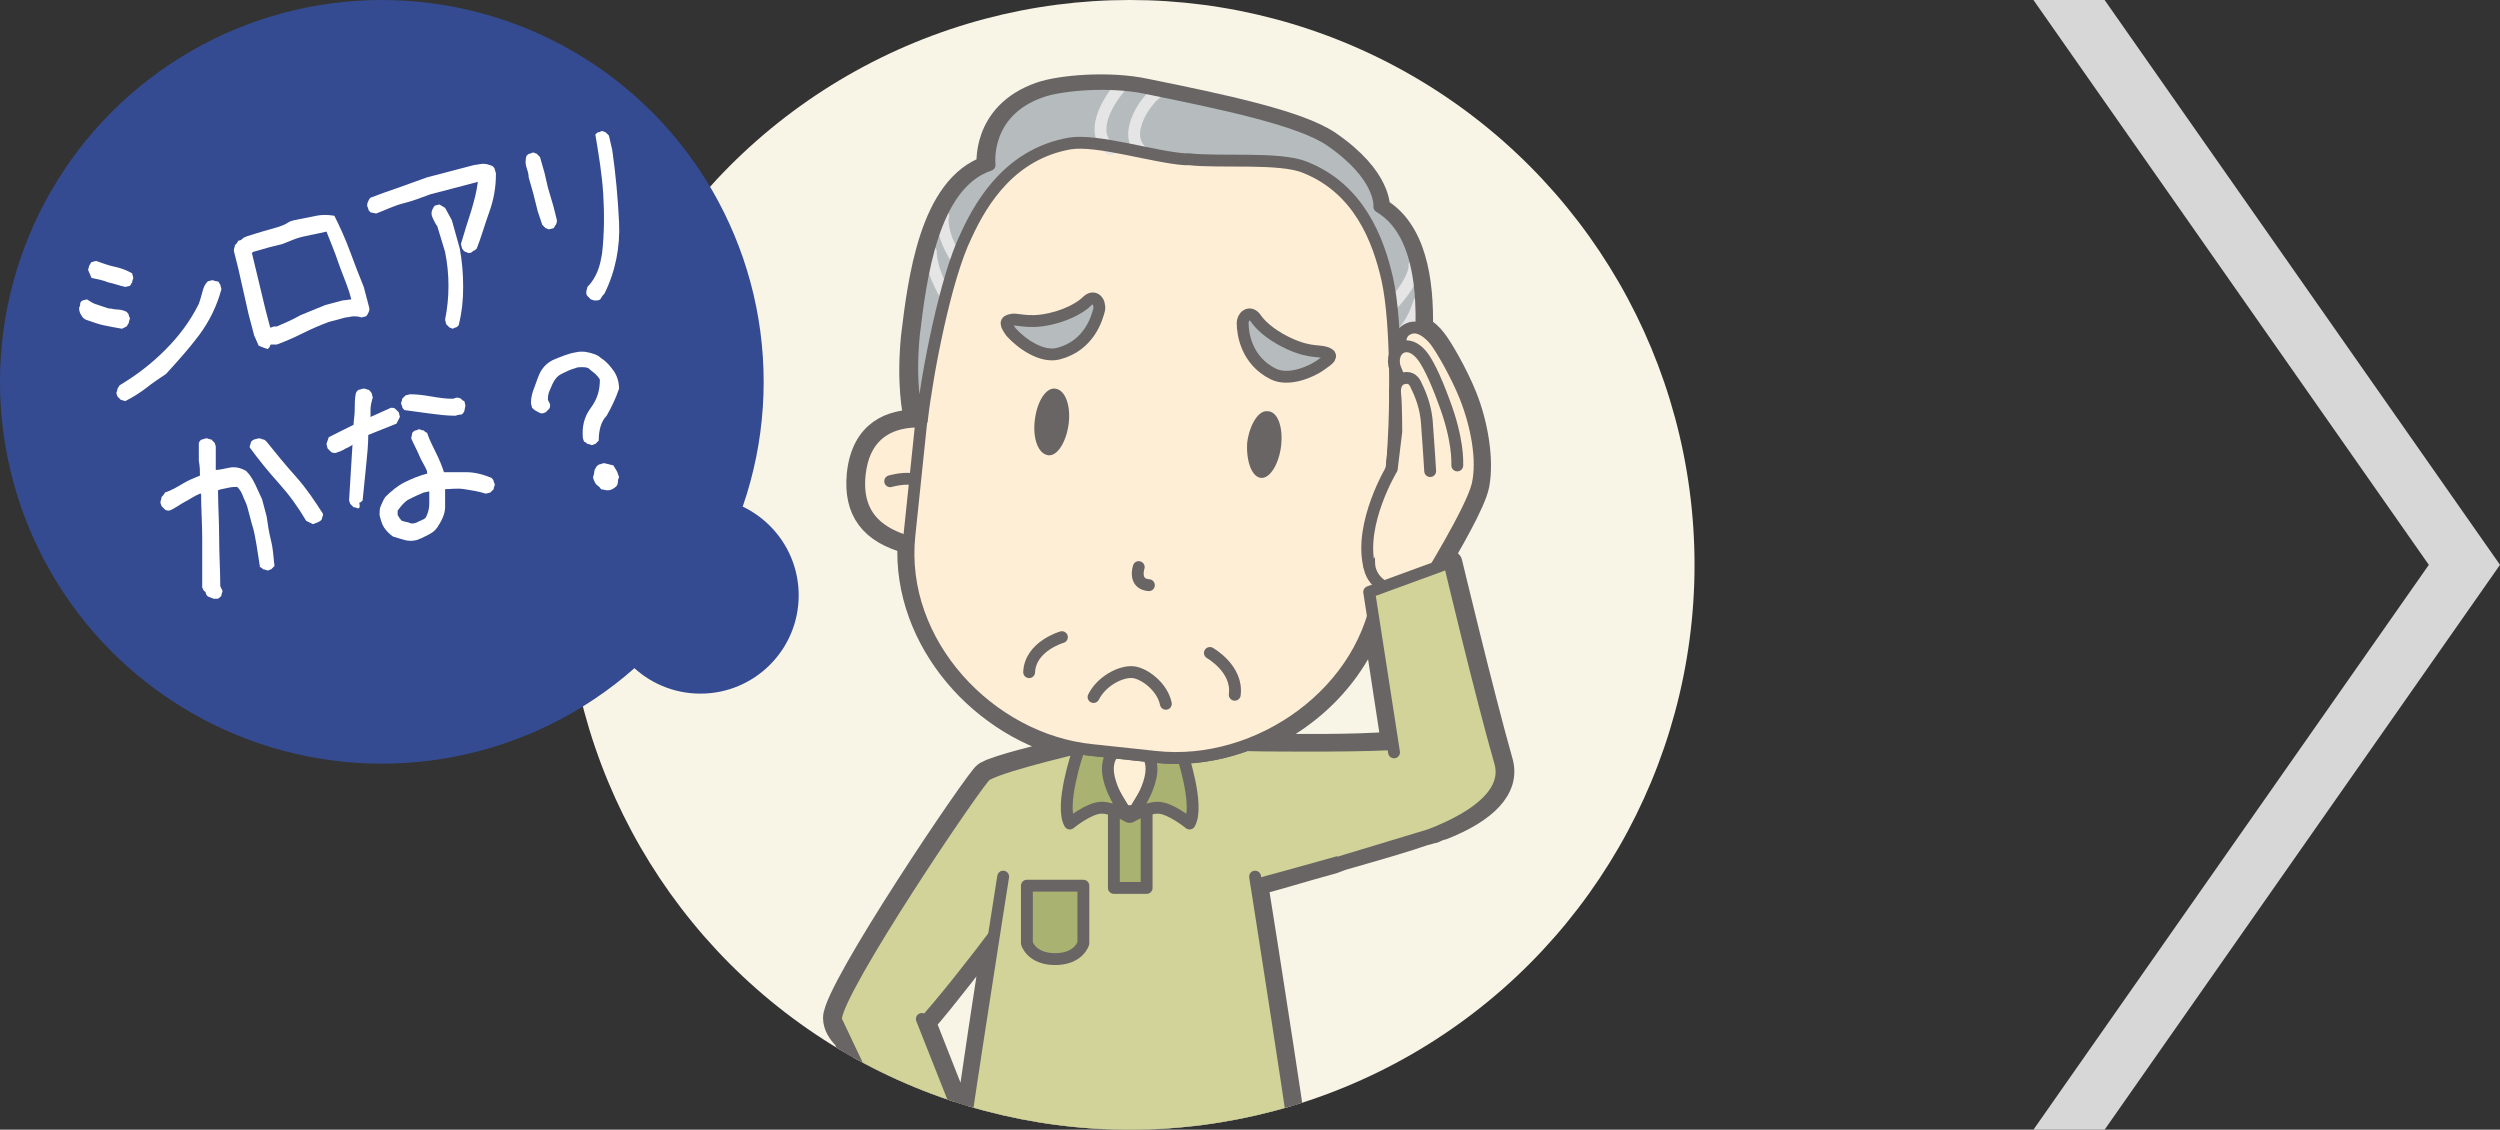 <?xml version="1.0" encoding="utf-8"?>
<!-- Generator: Adobe Illustrator 27.3.1, SVG Export Plug-In . SVG Version: 6.00 Build 0)  -->
<svg version="1.1" id="_レイヤー_2" xmlns="http://www.w3.org/2000/svg" xmlns:xlink="http://www.w3.org/1999/xlink" x="0px"
	 y="0px" viewBox="0 0 221.3 100" style="enable-background:new 0 0 221.3 100;" xml:space="preserve">
<rect x="0" y="0" width="221.3" height="100" fill="#333333" stroke="none"/>
<style type="text/css">
	.st0{fill:#D7D7D7;}
	.st1{fill:#F8F4E6;}
	.st2{clip-path:url(#SVGID_00000165228334302243050310000001296469534092660392_);}
	.st3{fill:#686564;stroke:#686564;stroke-width:2.09;stroke-linecap:round;stroke-linejoin:round;}
	.st4{fill:#D2D398;stroke:#686564;stroke-width:1.05;stroke-linecap:round;stroke-linejoin:round;}
	.st5{fill:#FEEFD7;stroke:#686564;stroke-width:1.05;stroke-linecap:round;stroke-linejoin:round;}
	.st6{fill:#949495;stroke:#686564;stroke-width:1.05;stroke-linecap:round;stroke-linejoin:round;}
	.st7{fill:#C6B8A2;stroke:#686564;stroke-width:1.05;stroke-linecap:round;stroke-linejoin:round;}
	.st8{fill:#686564;stroke:#686564;stroke-width:1.05;stroke-linecap:round;stroke-linejoin:round;}
	.st9{fill:#D7D7D8;stroke:#686564;stroke-width:1.05;stroke-linecap:round;stroke-linejoin:round;}
	.st10{fill:#A9B270;stroke:#686564;stroke-width:1.05;stroke-linecap:round;stroke-linejoin:round;}
	.st11{fill:#FEEED5;stroke:#686564;stroke-width:1.05;stroke-linecap:round;stroke-linejoin:round;}
	.st12{fill:#B6BBBE;}
	.st13{fill:none;stroke:#E5E5E6;stroke-width:1.05;stroke-linecap:round;stroke-linejoin:round;}
	.st14{fill:none;stroke:#686564;stroke-width:1.05;stroke-linecap:round;stroke-linejoin:round;}
	.st15{fill:#B6BBBE;stroke:#686564;stroke-width:1.05;stroke-linecap:round;stroke-linejoin:round;}
	.st16{fill:#686564;}
	.st17{fill:#344B91;}
	.st18{fill:#FFFFFF;}
</style>
<g id="_レイヤー_1-2">
	<polygon class="st0" points="186.3,0 180,0 215,50 180,100 186.3,100 221.3,50 	"/>
	<circle class="st1" cx="100" cy="50" r="50"/>
	<g>
		<defs>
			<circle id="SVGID_1_" cx="100" cy="50" r="50"/>
		</defs>
		<clipPath id="SVGID_00000087394201060073905480000004996193956794341521_">
			<use xlink:href="#SVGID_1_"  style="overflow:visible;"/>
		</clipPath>
		<g style="clip-path:url(#SVGID_00000087394201060073905480000004996193956794341521_);">
			<path class="st3" d="M132.9,67.5c-1.7-6-4.5-17.7-4.5-17.7l-1.3,0.5c1.2-2.1,3.4-5.8,3.7-7.4c0.4-2.2-0.1-5.3-1.1-7.8
				c-0.8-2-2.2-4.4-2.7-5c-0.3-0.4-0.7-0.8-1.2-1c0.1-4.3-0.6-8.8-3.8-10.6c0,0,0.3-2.7-4.4-5.9c-2.7-1.8-9.3-3.2-16.2-4.6
				c-3.3-0.7-7.6-0.3-9.3,0.3c-5.2,1.8-4.6,6.5-4.6,6.5c-5.1,1.7-6.1,10.1-6.7,15c-0.4,4.1,0.1,6.7,0.3,7.5c-2.1,0-4.7,0.8-5.1,4.7
				c-0.3,3.2,1.1,5.1,4.5,6C80,56.7,87,64.5,95.2,66.2c-2,0.5-5.6,1.3-7.4,2c-0.1,0-0.2,0.1-0.2,0.1c-0.2,0.1-0.3,0.1-0.4,0.2
				c-0.6,0.3-13.3,19.1-13.3,21.6c0,0.7,0.4,1.3,0.9,1.8l7.5,15.8l0.7-0.3c0,0.2,0,0.3-0.1,0.5c-0.8,1.6-1.2,4.4-1,5.2
				c0.2,1.7,0.8,3.8,0.8,3.8s1.3,2,2.2,2.5c0.6,9.1,2.6,31.4,2.6,31.4l3.6,27.1h0.3c-0.8,0.2-1.6,0.6-2.1,1.1
				c-1.7,1.6-0.7,2.2-0.7,2.2H97v-3.7c0,0,0,0-0.1,0l0.5-26.6l2.2-19.9l0.4-0.4l0.4,0.4l2.2,19.9l0.5,26.6H103v3.7h8.3
				c0,0,1.1-0.5-0.7-2.2c-0.6-0.5-1.3-0.9-2.1-1.1h0.3l3.6-27.1c0,0,3-33,2.8-35.1c-0.2-2.2-1.4-7.9-1.4-7.9h-0.1c0,0,1.5-1.7,1.5-3
				c0-1.2-3.3-22.3-4-26.6c1.7-0.4,4.2-1.2,6.8-1.9v0l0.8-0.3c2.8-0.8,5.6-1.6,7.3-2.2l0.4-0.1c0.1-0.1,0.2-0.1,0.4-0.1
				c0.4-0.2,0.7-0.3,0.8-0.3C131.5,71.8,133.5,69.8,132.9,67.5L132.9,67.5z M81.6,37.3c0.1-0.7,0.2-1.4,0.3-2.3L81.6,37.3
				C81.7,37.3,81.6,37.3,81.6,37.3z M88.1,82.6c-0.8,4.9-1.9,12.3-2.6,17.3l-3.7-9.4C83.8,88.2,86.2,85,88.1,82.6z M113.1,66
				c-0.9,0-1.8,0-2.6-0.1c5.1-1.9,9.4-6,11.1-11.2l1.7,11.1C119.7,66.1,114.4,66,113.1,66L113.1,66z"/>
			<path class="st4" d="M112.8,68.5c-1.8-1-9.4-2.7-9.4-2.7h-6.7c0,0-7.6,1.7-9.4,2.7l2.6,10.9h20.4
				C110.2,79.4,112.9,68.5,112.8,68.5z"/>
			<polygon class="st5" points="102.1,66 101.7,61.9 100,60.8 98.3,61.9 97.9,66 96.4,66.6 100,69.6 103.6,66.6 			"/>
			<polygon class="st5" points="102.1,66 101.7,61.9 100,60.8 98.3,61.9 97.9,66 96.4,66.6 100,72.5 103.6,66.6 			"/>
			<path class="st4" d="M103.4,65.9c4.4-0.1,6.3,0.1,9.7,0.1c1.7,0,10.7,0.1,13.1-0.4c2.4-0.5,2.3,5.8,1.7,7.7
				c-0.2,0.6-18.5,5.5-18.5,5.5"/>
			<path class="st4" d="M96.7,65.9c0,0-7.6,1.7-9.4,2.7c-0.6,0.3-13.3,19.1-13.3,21.6s4.1,3.9,5.8,2.4c3.6-3.3,11.1-13.7,11.1-13.7"
				/>
			<path class="st6" d="M111.3,181.3H103v-3.7c0,0,5.5-0.5,7.7,1.5C112.4,180.7,111.3,181.3,111.3,181.3z"/>
			<path class="st6" d="M88.7,181.3h8.3v-3.7c0,0-5.5-0.5-7.7,1.5C87.7,180.7,88.7,181.3,88.7,181.3z"/>
			<path class="st7" d="M115.3,115.8c-0.2-2.2-1.4-7.9-1.4-7.9H86.2c0,0-1.2,5.7-1.4,7.9c-0.2,2.2,2.8,35.1,2.8,35.1l3.6,27.1
				l5.8,0.1l0.5-27.1l2.2-19.9l0.4-0.4l0.4,0.4l2.2,19.9l0.5,27.1l5.8-0.1l3.6-27.1C112.5,150.9,115.5,117.9,115.3,115.8z"/>
			<polygon class="st8" points="91.6,110.9 87,110.9 87.2,109.4 91.6,109.4 			"/>
			<rect x="93.8" y="109.4" class="st8" width="6.3" height="1.6"/>
			<polygon class="st8" points="108.4,110.9 113,110.9 112.8,109.4 108.4,109.4 			"/>
			<rect x="100" y="109.4" class="st8" width="6.3" height="1.6"/>
			<rect x="98.2" y="109" class="st9" width="3.6" height="2.4"/>
			<path class="st4" d="M88.8,77.6c0,0-4.1,26-4.1,27.3c0,1.3,1.5,3,1.5,3h27.5c0,0,1.5-1.7,1.5-3c0-1.3-4.1-27.3-4.1-27.3"/>
			<rect x="98.6" y="71.8" class="st10" width="2.9" height="6.8"/>
			<path class="st10" d="M104.6,66.6c0,0,1.6,4.7,0.7,6.3c0,0-1.7-1.4-2.8-1.4s-2.4,0.8-2.4,0.8s2.9-3.7,1.4-5.6"/>
			<path class="st10" d="M95.4,66.6c0,0-1.6,4.7-0.7,6.3c0,0,1.7-1.4,2.8-1.4s2.4,0.8,2.4,0.8s-2.9-3.7-1.4-5.6"/>
			<path class="st10" d="M95.9,78.4v5.1c0,0-0.4,1.4-2.5,1.4s-2.5-1.4-2.5-1.4v-5.1H95.9z"/>
			<path class="st11" d="M84,37.7c0,0-7.2-2.3-7.9,4.3c-0.4,3.9,1.9,5.9,7.1,6.5"/>
			<path class="st11" d="M78.8,42.6c0,0,1-0.3,1.9-0.2"/>
			<path class="st11" d="M121,41.5c0,0,7.5-0.7,6.8,5.9c-0.4,3.9-3.1,5.4-8.3,4.9"/>
			<path class="st11" d="M124.9,47.5c0,0-0.9-0.5-1.8-0.6"/>
			<path class="st11" d="M124.3,31.5c1-9.7-2.8-18.5-18.9-20.2c-16.1-1.7-21.7,6.1-22.7,15.8c0,0.3-0.1,0.7-0.1,1
				c-0.1,0.4-0.1,0.7-0.2,1.1l-1.9,18.2c-1,9.5,7.1,18.1,16.2,19l5.6,0.6c9.1,1,18.8-5.8,19.8-15.2l1.9-18.2c0-0.4,0.1-0.7,0.1-1.1
				C124.3,32.2,124.3,31.9,124.3,31.5z"/>
			<path class="st11" d="M84,37.7c0,0-7.2-2.3-7.9,4.3c-0.4,3.9,1.9,5.9,7.1,6.5"/>
			<path class="st11" d="M78.8,42.6c0,0,1-0.3,1.9-0.2"/>
			<path class="st11" d="M121,41.5c0,0,7.5-0.7,6.8,5.9c-0.4,3.9-3.1,5.4-8.3,4.9"/>
			<path class="st11" d="M124.9,47.5c0,0-0.9-0.5-1.8-0.6"/>
			<path class="st11" d="M124.3,31.5c1-9.7-2.8-18.5-18.9-20.2c-16.1-1.7-21.7,6.1-22.7,15.8c0,0.3-0.1,0.7-0.1,1
				c-0.1,0.4-0.1,0.7-0.2,1.1l-1.9,18.2c-1,9.5,7.1,18.1,16.2,19l5.6,0.6c9.1,1,18.8-5.8,19.8-15.2l1.9-18.2c0-0.4,0.1-0.7,0.1-1.1
				C124.3,32.2,124.3,31.9,124.3,31.5z"/>
			<path class="st12" d="M122.1,18.3c0,0,0.3-2.7-4.4-5.9c-2.7-1.8-9.3-3.2-16.2-4.6c-3.3-0.7-7.6-0.3-9.3,0.3
				c-5.2,1.8-4.6,6.5-4.6,6.5c-5.1,1.7-6.1,10.1-6.7,15c-0.5,5,0.4,7.8,0.4,7.8l0.3-0.2c0.5-4.3,2.1-12.6,3.9-16.3
				c1.5-3.3,4.1-7.3,9.2-8.2c2.4-0.4,7.4,1.2,10.2,1.4l0.4,0c2.7,0.3,8-0.2,10.2,0.7c4.8,1.9,6.5,6.4,7.3,9.9
				c0.9,4,0.8,12.5,0.4,16.8l0.2,0.2c0,0,1.5-2.6,2-7.6C126,29.4,126.7,21,122.1,18.3L122.1,18.3z"/>
			<path class="st13" d="M102.4,8.2c-1.2,0.9-3.1,3.9-1.2,5.3"/>
			<path class="st13" d="M99,7.9c-1,1.2-2.6,3.9-0.7,5.3"/>
			<path class="st13" d="M125.2,23.5c0.1,0.2-0.2,1.6-1.9,3.4"/>
			<path class="st13" d="M83.5,19.1c-0.1,0.2-0.2,1.6,1.1,3.7"/>
			<path class="st13" d="M125.6,26.8c-0.1,0.2-0.3,1.6-2.1,3.4"/>
			<path class="st13" d="M82.4,22.3c0,0.2,0,1.6,1.3,3.8"/>
			<path class="st14" d="M122.1,18.3c0,0,0.3-2.7-4.4-5.9c-2.7-1.8-9.3-3.2-16.2-4.6c-3.3-0.7-7.6-0.3-9.3,0.3
				c-5.2,1.8-4.6,6.5-4.6,6.5c-5.1,1.7-6.1,10.1-6.7,15c-0.5,5,0.4,7.8,0.4,7.8l0.3-0.2c0.5-4.3,2.1-12.6,3.9-16.3
				c1.5-3.3,4.1-7.3,9.2-8.2c2.4-0.4,7.4,1.2,10.2,1.4l0.4,0c2.7,0.3,8-0.2,10.2,0.7c4.8,1.9,6.5,6.4,7.3,9.9
				c0.9,4,0.8,12.5,0.4,16.8l0.2,0.2c0,0,1.5-2.6,2-7.6C126,29.4,126.7,21,122.1,18.3L122.1,18.3z"/>
			<path class="st15" d="M117.3,31.2c-0.6-0.2-1.7,0.1-4-1.2c-1.4-0.8-2-1.6-2.2-1.9c-0.5-0.6-1.1-0.1-1.1,0.5
				c0,0.9,0.3,3.3,2.7,4.5c1.4,0.7,3.5-0.2,4.5-1C117.8,31.7,118,31.4,117.3,31.2z"/>
			<path class="st15" d="M89.6,28.3c0.6-0.1,1.7,0.5,4.2-0.3c1.5-0.5,2.2-1.1,2.5-1.4c0.6-0.5,1.1,0.1,1,0.8
				c-0.2,0.8-0.9,3.2-3.6,3.9c-1.5,0.4-3.3-0.9-4.2-1.9C89,28.7,88.9,28.4,89.6,28.3L89.6,28.3z"/>
			<path class="st14" d="M100.8,50.2c0,0-0.5,1.5,0.9,1.6"/>
			<path class="st16" d="M113.4,39.5c-0.2,1.6-1,2.9-1.8,2.8c-0.8-0.1-1.3-1.5-1.2-3.1c0.2-1.6,1-2.9,1.8-2.8
				C113.1,36.4,113.6,37.8,113.4,39.5z"/>
			<path class="st16" d="M91.6,37.2c-0.2,1.6,0.3,3,1.2,3.1c0.8,0.1,1.6-1.2,1.8-2.8s-0.3-3-1.2-3.1C92.6,34.3,91.8,35.5,91.6,37.2
				L91.6,37.2z"/>
			<path class="st14" d="M107.1,57.8c0,0,2.5,1.4,2.2,3.7"/>
			<path class="st14" d="M94,56.4c0,0-2.8,0.8-2.9,3.1"/>
			<path class="st14" d="M103.2,62.3c-0.3-1.5-1.9-2.7-2.9-2.8c-1.1-0.1-2.8,0.8-3.5,2.2"/>
			<path class="st11" d="M85.9,102.8l1.6,3.9c0,0,0.2,0.3,0.9,1.5c0.8,1.2,0.5,4.8,0.5,5.6c0,0.6-0.3,1-0.9,1
				c-0.5,0-0.9-0.4-0.9-0.8c0-0.3-0.3-1.5-0.3-1.5s-0.6,0.7-0.6,1.4c-0.1,0.9-0.2,4.1,0,4.4s-0.2,1.3-0.9,1.4
				c-0.7,0.1-2.6-2.6-2.6-2.6s-0.7-2.1-0.8-3.8c-0.2-0.8,0.3-3.7,1-5.2c0.2-0.5-0.3-1.6-0.3-1.6l-0.9-3.1"/>
			<path class="st11" d="M83.8,114.2c0,0,0.8,3.4,1.5,4.2s1.1,0.4,1.3,0.2c0.2-0.2,0.3-0.7,0.1-1.2s-0.6-3.4-0.6-3.8
				c0-0.4,0.6-1.2,0.6-1.2"/>
			<polyline class="st4" points="74.1,90.5 82.3,107.8 87.7,105.6 81.6,90.2 			"/>
			<path class="st11" d="M126.2,51.7c0,0,4.1-6.6,4.6-8.8s-0.1-5.3-1.1-7.8c-0.8-2-2.2-4.4-2.7-5c-0.5-0.6-1.4-1.4-2.3-1
				c-1,0.4-0.7,1.5-0.7,2.1s2.3,5.1,2.3,5.1l0.5,3.8l-5.2,8.2c0,0-0.5-0.1-0.4,1.6c0,0.4,0.2,1.3,1.1,1.9"/>
			<path class="st11" d="M129,41.2c0-0.3,0.1-2.3-1.2-5.7c-0.8-2.2-1.5-3.5-1.9-4c-0.4-0.5-1-1-1.7-0.8c-0.7,0.2-1,1.1-0.7,1.9
				c0.3,0.8,1.3,3,1.5,3.4s0.4,5,0.4,5"/>
			<path class="st11" d="M126.6,41.7c0,0-0.2-3.2-0.3-4.4s-0.5-2.3-0.9-3.1c-0.3-0.8-0.8-0.8-1.2-0.7c-0.4,0.1-0.8,0.5-0.7,1.4
				s0.1,3.3,0.1,3.3l-0.4,3.3c0,0-2.9,4.8-2,8.6"/>
			<path class="st4" d="M123.4,66.6l-2.2-14.2l7.1-2.6c0,0,2.8,11.8,4.5,17.7c0.7,2.5-1.8,4.7-6.2,6.4l-8.6,2.6"/>
		</g>
	</g>
	<circle class="st17" cx="33.8" cy="33.8" r="33.8"/>
	<path class="st18" d="M10.8,29.1c-0.6-0.1-1.1-0.2-1.6-0.3c-0.5-0.1-1-0.3-1.6-0.5c-0.2-0.1-0.3-0.2-0.4-0.4
		C7.1,27.8,7,27.5,7,27.3c0-0.1,0.1-0.2,0.1-0.4s0.1-0.2,0.2-0.3l0.4-0.1c0.3,0.2,0.6,0.4,1,0.5c0.3,0.1,0.6,0.2,0.9,0.3
		c0.3,0,0.5,0.1,0.8,0.1c0.3,0,0.6,0.1,0.8,0.2c0.1,0.1,0.2,0.2,0.2,0.3s0.1,0.2,0.1,0.3c0,0.1-0.1,0.2-0.1,0.4
		c-0.1,0.1-0.1,0.2-0.2,0.3L10.8,29.1L10.8,29.1z M11.1,25.4c-0.5-0.1-1-0.3-1.5-0.4c-0.5-0.2-1-0.3-1.5-0.4l-0.3-0.7
		c0-0.1,0.1-0.3,0.1-0.4c0.1-0.1,0.1-0.2,0.2-0.3l0.4-0.1c0.6,0.2,1.1,0.4,1.6,0.5s1.1,0.3,1.6,0.6l0.1,0.4c0,0.1-0.1,0.2-0.1,0.4
		c-0.1,0.1-0.1,0.2-0.2,0.3L11.1,25.4L11.1,25.4z M11.1,35.5c-0.1,0-0.3-0.1-0.4-0.1c-0.1-0.1-0.2-0.2-0.3-0.3l-0.1-0.3
		c0-0.1,0.1-0.2,0.1-0.4c0.1-0.1,0.1-0.2,0.2-0.3c1.5-0.9,2.8-1.9,4-3.1s2.2-2.5,3-4.1c0.1-0.3,0.2-0.6,0.3-1s0.2-0.7,0.5-1l0.4-0.1
		c0.1,0,0.2,0.1,0.4,0.1s0.2,0.2,0.3,0.3l0.1,0.4c-0.4,1.5-1.1,2.9-2,4.1s-1.9,2.3-2.9,3.4c-0.6,0.4-1.2,0.8-1.7,1.2
		S11.7,35.2,11.1,35.5L11.1,35.5z"/>
	<path class="st18" d="M23.4,30.8l-0.5-0.2l-0.4-0.9l-0.5-1.9l-0.9-4l-0.4-1.6c0-0.2,0.1-0.4,0.1-0.5c0.1-0.1,0.2-0.2,0.3-0.4
		c0.2,0,0.3-0.1,0.4-0.2s0.2-0.1,0.4-0.2l1.3-0.4l0,0l1.4-0.4c0.3-0.1,0.6-0.2,0.9-0.4s0.6-0.2,1-0.3c0.5-0.1,1-0.2,1.5-0.3
		s1-0.1,1.6,0c0.5,1,1,2.1,1.4,3.2s0.8,2.1,1.2,3.1l0.5,1.9c0,0.1,0,0.2-0.1,0.4s-0.1,0.2-0.2,0.3L32,28.1C31.7,28,31.5,28,31.3,28
		s-0.5,0.1-0.7,0.1l-1.5,0.4c-0.8,0.3-1.5,0.6-2.3,1s-1.5,0.7-2.3,1c-0.1,0-0.2,0-0.4,0c-0.1,0-0.1,0-0.1,0c0-0.1,0,0-0.1,0.1
		c0,0.1-0.1,0.2-0.2,0.3L23.4,30.8L23.4,30.8z M23.6,29.3c0-0.1,0.1-0.3,0.3-0.3s0.2-0.1,0.4-0.1h0.2c0.7-0.3,1.4-0.6,2.1-1
		c0.7-0.3,1.5-0.6,2.2-0.9l1.5-0.4l0.8-0.1l-0.2-0.7c-0.3-0.9-0.7-1.8-1-2.7s-0.7-1.8-1-2.6c-0.4,0.1-0.9,0.2-1.4,0.3
		s-1,0.2-1.5,0.4l-1,0.4l-1.2,0.3l0,0l-1.4,0.4l-0.1,0.1l1.2,5l0.5,1.9l-0.1-0.1L23.6,29.3L23.6,29.3z"/>
	<path class="st18" d="M41.5,22.4c-0.1,0-0.2-0.1-0.3-0.1C41,22.2,41,22.1,40.9,22l-0.1-0.4c0.3-1,0.6-2,0.9-2.9
		c0.3-1,0.5-1.8,0.6-2.6h0l-4.2,1.1c-0.8,0.3-1.6,0.6-2.4,0.8s-1.6,0.6-2.4,0.9l-0.5-0.1c-0.1-0.1-0.2-0.2-0.2-0.3
		c0-0.1-0.1-0.2-0.1-0.3c0-0.1,0-0.2,0.1-0.4s0.1-0.2,0.2-0.3c0.8-0.3,1.6-0.6,2.5-0.9c0.8-0.3,1.7-0.6,2.5-0.9l4.2-1.1
		c0.2,0,0.5-0.1,0.8-0.1c0.3,0,0.5,0.1,0.8,0.2c0.1,0.1,0.2,0.2,0.2,0.3s0.1,0.2,0.1,0.4c0,1.2-0.2,2.3-0.6,3.4
		c-0.4,1.1-0.7,2.2-1.1,3.2c-0.1,0.1-0.2,0.2-0.3,0.2C41.8,22.3,41.7,22.4,41.5,22.4L41.5,22.4z M40.1,29.1c-0.1,0-0.2-0.1-0.3-0.1
		c-0.1-0.1-0.2-0.2-0.3-0.3l-0.1-0.4c0.2-1,0.3-2,0.3-3c0-1-0.1-2-0.3-3L38.7,20c-0.1-0.1-0.2-0.3-0.3-0.5s-0.2-0.4-0.2-0.6
		c0-0.1,0-0.2,0.1-0.4s0.1-0.2,0.2-0.3l0.4-0.1l0.5,0.3l0.6,1.1l0.7,2.5c0.2,1.1,0.3,2.2,0.3,3.4c0,1.1-0.1,2.2-0.4,3.4
		c-0.1,0.1-0.2,0.2-0.3,0.2C40.3,29,40.2,29,40.1,29.1L40.1,29.1z"/>
	<path class="st18" d="M48.6,20.3c-0.1,0-0.2-0.1-0.3-0.1c-0.1-0.1-0.2-0.2-0.3-0.3l-0.4-1.2l-0.4-1.6l-0.4-1.4
		c0-0.3-0.1-0.6-0.2-0.9c-0.1-0.3-0.1-0.6,0-1c0.1-0.1,0.2-0.2,0.3-0.2s0.2-0.1,0.3-0.1c0.1,0,0.2,0.1,0.3,0.1
		c0.1,0.1,0.2,0.2,0.3,0.3l0.4,1.4l0.3,1.3l0,0l0.5,1.7l0.3,1.2c0,0.1,0,0.2-0.1,0.4c-0.1,0.1-0.1,0.2-0.2,0.3L48.6,20.3L48.6,20.3z
		 M52.6,26.6l-0.3-0.1c-0.1-0.1-0.2-0.2-0.3-0.3c-0.1-0.1-0.1-0.2-0.1-0.4l0.1-0.4c0.4-0.4,0.7-0.9,0.9-1.4c0.2-0.5,0.3-1,0.4-1.6
		c0.2-1.8,0.2-3.5,0.1-5.2s-0.4-3.5-0.7-5.3c0.1-0.1,0.2-0.2,0.3-0.2c0.1,0,0.2-0.1,0.3-0.1c0.1,0,0.2,0.1,0.3,0.1
		c0.1,0.1,0.2,0.2,0.3,0.3l0.3,1.3c0.3,2.1,0.5,4.3,0.6,6.4s-0.3,4.3-1.3,6.3c-0.1,0.1-0.2,0.2-0.3,0.4S52.9,26.6,52.6,26.6
		L52.6,26.6z"/>
	<path class="st18" d="M18.9,53l-0.5-0.2c-0.1-0.1-0.2-0.2-0.2-0.4C18,52.3,18,52.2,17.9,52c0-1.4,0-2.8,0-4.3c0-1.4-0.1-2.7-0.1-4
		l-0.1,0c-0.5,0.2-0.9,0.5-1.3,0.7S15.5,45,15,45.2c-0.1,0-0.3,0-0.4-0.1c-0.1-0.1-0.2-0.2-0.3-0.3l-0.1-0.3c0-0.2,0.1-0.3,0.1-0.5
		c0.1-0.1,0.2-0.2,0.3-0.4c0.6-0.2,1.1-0.5,1.6-0.8c0.5-0.3,1-0.5,1.5-0.7c0-0.4,0-0.8-0.1-1.3c0-0.5,0-1,0-1.6
		c0.1-0.2,0.2-0.3,0.3-0.3c0.1,0,0.2-0.1,0.4-0.1c0.1,0,0.2,0.1,0.4,0.1c0.1,0.1,0.2,0.2,0.3,0.3l0.1,0.3c0,0.4,0,0.8,0,1.2
		c0,0.4,0,0.7,0,0.9c0.3,0,0.7-0.1,1.2-0.2s1,0,1.5,0.3c0.4,0.4,0.6,0.8,0.8,1.2c0.2,0.4,0.4,0.9,0.6,1.3l0.4,1.5
		c0.1,0.7,0.2,1.4,0.4,2.2s0.2,1.5,0.3,2.2c-0.1,0.1-0.2,0.2-0.3,0.3c-0.1,0-0.2,0.1-0.3,0.1c-0.1,0-0.2-0.1-0.4-0.1
		c-0.1-0.1-0.2-0.2-0.3-0.2L23,50.1c-0.1-0.6-0.2-1.3-0.3-1.9c-0.1-0.6-0.2-1.2-0.4-1.8l-0.4-1.5c-0.1-0.4-0.3-0.7-0.4-1
		s-0.3-0.6-0.5-0.8c-0.2,0-0.5,0-0.9,0.1s-0.6,0.1-0.8,0.2c0,1.3,0.1,2.7,0.1,4.2s0.1,2.9,0.1,4.3l0.2,0.4c0,0.1-0.1,0.3-0.1,0.4
		s-0.2,0.2-0.3,0.3L18.9,53L18.9,53z M27.7,46.4l-0.6-0.3c-0.7-1.2-1.5-2.3-2.4-3.3c-0.9-1-1.8-2.1-2.6-3.2c0-0.2,0.1-0.3,0.1-0.4
		s0.1-0.2,0.3-0.3l0.4-0.1c0.2,0,0.3,0.1,0.4,0.1c0.1,0,0.2,0.1,0.3,0.2c0.8,1,1.7,2.1,2.6,3.1c0.9,1,1.7,2.2,2.4,3.3
		c0,0.2-0.1,0.3-0.1,0.4s-0.1,0.2-0.3,0.3L27.7,46.4L27.7,46.4z"/>
	<path class="st18" d="M31.7,45c-0.1,0-0.2-0.1-0.4-0.1c-0.1-0.1-0.2-0.2-0.3-0.3l-0.1-0.3l0.3-4.9l0.2-0.1
		c-0.3,0.1-0.5,0.3-0.8,0.4c-0.3,0.2-0.6,0.3-0.9,0.4c-0.1,0-0.3,0-0.4-0.1c-0.1-0.1-0.2-0.2-0.3-0.3l-0.1-0.4l0.2-0.6l2.2-1.1
		c0-0.4,0.1-0.8,0.1-1.3s0-1,0.1-1.5c0.1-0.2,0.2-0.3,0.3-0.3c0.1,0,0.2-0.1,0.4-0.1c0.2,0,0.3,0.1,0.4,0.1s0.2,0.2,0.3,0.3l0.1,0.4
		c-0.1,0.3-0.2,0.7-0.2,1c0,0.3,0,0.6,0,0.7l-0.2,0.1l2-0.9c0.2,0,0.3,0,0.4,0.1c0.1,0.1,0.2,0.2,0.3,0.3l0.1,0.4l-0.3,0.6l-2.5,1
		c0,0.9-0.1,1.8-0.2,2.8c-0.1,1-0.2,2-0.3,3c-0.1,0.1-0.2,0.2-0.3,0.2C31.9,44.9,31.8,45,31.7,45L31.7,45z M36.9,47.8
		c-0.4,0.1-0.7,0.1-1.1,0c-0.3-0.1-0.7-0.2-1-0.3c-0.3-0.2-0.6-0.5-0.8-0.8c-0.2-0.3-0.3-0.7-0.4-1.1c0-0.3,0-0.6,0.1-0.8
		s0.2-0.5,0.4-0.8c0.5-0.5,1.1-1,1.7-1.3c0.6-0.3,1.3-0.6,2.1-0.8h-0.1l0-0.2c-0.2-0.5-0.5-0.9-0.7-1.4s-0.5-1-0.7-1.5l0.1-0.5
		c0.1-0.1,0.2-0.2,0.3-0.2s0.2-0.1,0.3-0.1c0.1,0,0.2,0.1,0.4,0.1c0.1,0.1,0.2,0.2,0.3,0.2c0.2,0.6,0.5,1.2,0.8,1.8s0.5,1.1,0.7,1.7
		c0.6,0,1.3,0,2,0c0.7,0,1.5,0.2,2.2,0.5c0.1,0.1,0.2,0.2,0.2,0.3s0.1,0.2,0.1,0.3c0,0.1-0.1,0.2-0.1,0.4c-0.1,0.1-0.2,0.2-0.3,0.3
		l-0.4,0.1c-0.6-0.2-1.3-0.3-1.9-0.4s-1.2,0-1.7,0c0,0.5,0,1,0,1.6c0,0.6-0.3,1.2-0.7,1.8c-0.2,0.3-0.5,0.5-0.9,0.7
		S37.2,47.7,36.9,47.8L36.9,47.8z M37.7,45.8c0.2-0.4,0.3-0.8,0.3-1.2s0-0.8,0-1.1l-0.5,0.1c-0.5,0.2-0.9,0.4-1.3,0.6s-0.7,0.6-1,1
		c0,0.1,0,0.1,0,0.2c0,0.1,0,0.2,0,0.2c0.1,0.1,0.1,0.2,0.2,0.3s0.1,0.2,0.2,0.2c0.2,0.1,0.5,0.1,0.7,0.2s0.5,0,0.7-0.1
		c0.1-0.1,0.3-0.1,0.4-0.2C37.5,46,37.6,45.9,37.7,45.8L37.7,45.8z M40.3,36.8c-0.8,0-1.5-0.1-2.3-0.2c-0.7-0.1-1.5-0.2-2.2-0.3
		c-0.1-0.1-0.2-0.2-0.2-0.3s-0.1-0.2-0.1-0.3c0-0.1,0.1-0.2,0.1-0.4c0.1-0.1,0.2-0.2,0.3-0.3l0.4-0.1c0.7,0,1.3,0.1,1.9,0.2
		s1.2,0.2,1.9,0.2l0.3-0.1c0.1,0,0.3,0,0.4,0.1s0.2,0.2,0.3,0.2l0.1,0.4l-0.1,0.5c-0.1,0.2-0.2,0.3-0.3,0.3
		C40.5,36.7,40.4,36.8,40.3,36.8z"/>
	<path class="st18" d="M52.4,39.4c-0.1,0-0.2-0.1-0.4-0.1c-0.1-0.1-0.2-0.2-0.3-0.2l-0.1-0.3c-0.1-1,0.1-1.9,0.7-2.7
		c0.6-0.8,0.8-1.6,0.8-2.5c-0.1-0.2-0.3-0.4-0.4-0.5s-0.4-0.3-0.6-0.5c-0.2-0.1-0.4-0.1-0.6-0.1s-0.4,0-0.6,0.1
		c-0.4,0.1-0.8,0.3-1.2,0.5c-0.4,0.2-0.6,0.5-0.8,0.9c-0.1,0.2-0.2,0.5-0.3,0.7c-0.1,0.3-0.1,0.5-0.1,0.7l0.2,0.4
		c0,0.1,0,0.3-0.1,0.4c-0.1,0.1-0.2,0.2-0.3,0.3l-0.3,0.1c-0.2,0-0.3-0.1-0.5-0.2s-0.3-0.2-0.4-0.3l-0.1-0.4c0-0.5,0.1-0.9,0.3-1.4
		s0.3-0.9,0.5-1.3c0.3-0.6,0.8-1,1.3-1.2s1.2-0.5,1.8-0.6c0.4-0.1,0.8-0.1,1.2,0s0.8,0.2,1.1,0.5c0.5,0.3,0.8,0.7,1.1,1.1
		c0.3,0.4,0.5,1,0.5,1.6c-0.3,0.9-0.7,1.7-1.1,2.4C53.2,37.3,53,38.1,53,39c-0.1,0.1-0.2,0.2-0.3,0.3C52.6,39.3,52.5,39.4,52.4,39.4
		L52.4,39.4z M53.7,43.4l-0.5-0.1c-0.1-0.2-0.3-0.3-0.4-0.4s-0.2-0.3-0.3-0.6c0-0.2,0.1-0.3,0.1-0.5s0.1-0.3,0.2-0.5
		c0.1-0.1,0.2-0.2,0.3-0.2s0.2-0.1,0.4-0.1l0.8,0.2c0.1,0.2,0.2,0.3,0.3,0.5s0.1,0.3,0.2,0.5c0,0.1-0.1,0.2-0.1,0.4
		c0,0.1,0,0.2-0.1,0.4c-0.1,0.1-0.2,0.2-0.4,0.3S53.9,43.4,53.7,43.4z"/>
	<circle class="st17" cx="62" cy="52.7" r="8.7"/>
</g>
</svg>
